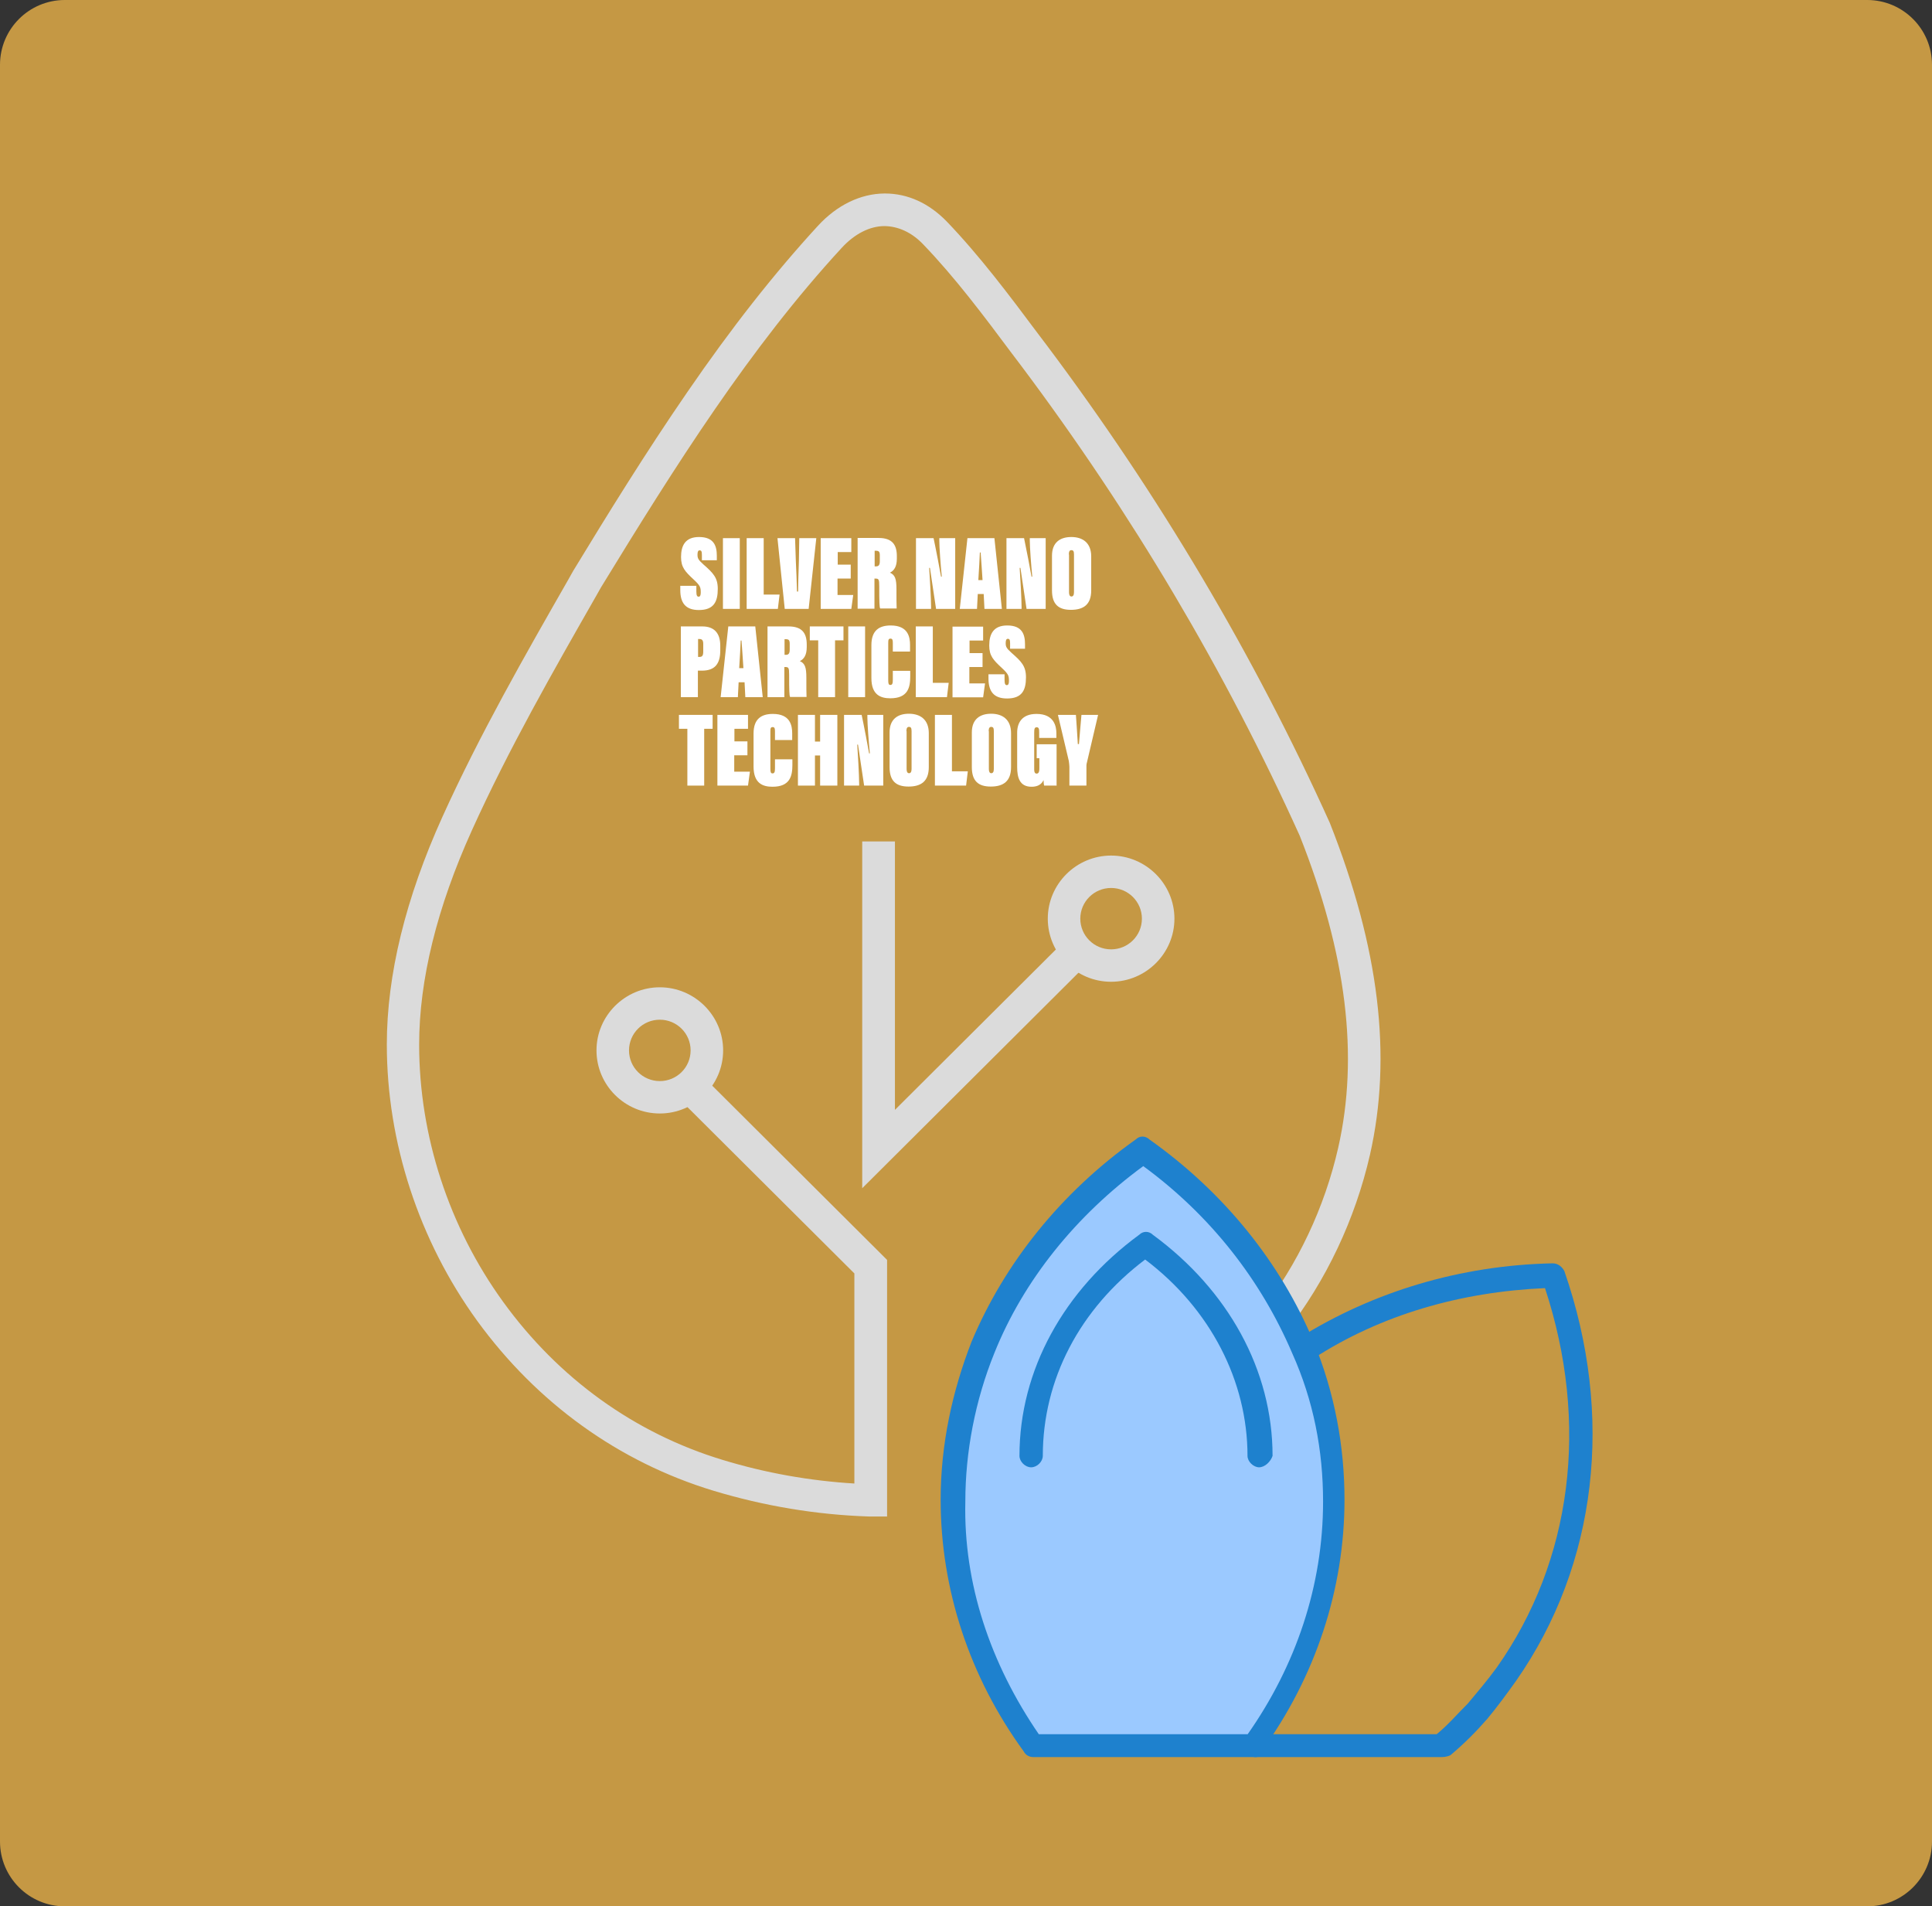 <svg width="298" height="294" viewBox="0 0 298 294" fill="none" xmlns="http://www.w3.org/2000/svg">
<rect x="0" y="0" width="298" height="294" fill="#333333" stroke="none"/>
<g clip-path="url(#clip0_427_3455)">
<path opacity="0.8" d="M288 0H10C4.477 0 0 4.477 0 10V284C0 289.523 4.477 294 10 294H288C293.523 294 298 289.523 298 284V10C298 4.477 293.523 0 288 0Z" fill="#EAB249"/>
<g style="mix-blend-mode:color-dodge">
<path d="M135.412 232.407H134.025C126.087 232.142 118.149 230.819 110.477 228.497C96.137 224.146 83.802 215.267 74.773 202.801C65.98 190.659 61.14 175.841 61.14 161.053C61.14 150.557 64.002 138.915 69.609 126.508C75.304 113.896 82.268 101.753 88.996 89.993L89.704 88.729C95.104 79.85 100.917 70.442 107.232 61.27C114.077 51.303 120.658 42.953 127.297 35.75C129.923 32.899 133.198 31.282 136.474 31.252C139.602 31.252 142.552 32.575 145.002 35.133C150.047 40.396 154.562 46.393 158.9 52.214C159.372 52.861 159.844 53.508 160.346 54.125C177.549 77.057 192.185 101.724 203.781 127.449V127.508C211.276 146.441 213.283 162.847 209.889 177.723C207.676 187.425 203.309 196.686 197.231 204.448C189.706 214.12 180.027 221.47 168.49 226.292L167.428 226.88L166.424 225.057L167.634 224.41C178.847 219.736 188.26 212.591 195.578 203.183C201.45 195.628 205.699 186.661 207.824 177.253C211.129 162.788 209.152 146.765 201.834 128.272C190.267 102.694 175.749 78.175 158.634 55.36C158.162 54.713 157.69 54.096 157.188 53.449C152.88 47.687 148.395 41.719 143.438 36.544C141.372 34.398 138.953 33.281 136.415 33.31C133.7 33.31 130.985 34.692 128.743 37.132C114.49 52.597 102.953 70.854 91.415 89.758L90.707 90.993C84.009 102.694 77.075 114.807 71.409 127.331C65.921 139.474 63.117 150.793 63.117 161.024C63.117 175.371 67.809 189.777 76.366 201.566C85.13 213.65 97.081 222.264 110.979 226.498C118.238 228.703 125.703 229.967 133.228 230.29V195.716L105.609 168.197L107.084 166.727L135.323 194.863V232.378L135.412 232.407Z" fill="#DBDBDB"/>
<path d="M136.887 233.877H134.025C125.91 233.612 117.854 232.26 110.064 229.908C95.428 225.469 82.829 216.384 73.593 203.683C64.622 191.306 59.665 176.165 59.665 161.083C59.665 150.352 62.557 138.533 68.252 125.95C74.006 113.249 80.97 101.077 87.697 89.317L88.406 88.053C93.805 79.174 99.619 69.766 105.992 60.505C112.868 50.48 119.477 42.101 126.176 34.81C129.097 31.634 132.726 29.87 136.415 29.841H136.503C140.015 29.841 143.29 31.34 146.034 34.163C151.139 39.484 155.684 45.541 160.051 51.391L161.497 53.302C178.759 76.323 193.454 101.077 205.109 126.89C212.752 146.206 214.758 162.905 211.306 178.105C209.034 188.013 204.578 197.48 198.381 205.418C190.68 215.296 180.824 222.793 169.051 227.703L166.867 228.938L164.418 224.557L166.926 223.175C178.05 218.53 187.257 211.533 194.427 202.36C200.181 194.981 204.312 186.22 206.408 177.017C209.624 162.876 207.706 147.118 200.476 128.89C188.998 103.488 174.51 79.057 157.454 56.331L156.008 54.419C151.729 48.687 147.303 42.777 142.375 37.661C140.605 35.809 138.51 34.898 136.444 34.868C134.143 34.868 131.812 36.074 129.835 38.22C115.671 53.596 104.192 71.795 92.684 90.611L92.005 91.816C85.337 103.488 78.432 115.571 72.796 128.037C67.396 139.973 64.652 151.116 64.652 161.112C64.652 175.165 69.255 189.248 77.606 200.773C86.163 212.591 97.878 221.029 111.451 225.145C118.091 227.174 124.936 228.379 131.782 228.791V196.392L103.543 168.256L107.114 164.699L136.828 194.305V233.906L136.887 233.877Z" fill="#DBDBDB"/>
<path d="M134.467 179.693V131.242H136.562V174.695L165.421 145.942L166.867 147.412L134.467 179.693Z" fill="#DBDBDB"/>
<path d="M132.992 183.25V129.772H138.038V171.167L165.421 143.884L168.962 147.412L132.992 183.25Z" fill="#DBDBDB"/>
<path d="M101.773 170.255C97.199 170.255 93.481 166.551 93.481 161.994C93.481 157.437 97.199 153.733 101.773 153.733C106.346 153.733 110.064 157.437 110.064 161.994C110.064 166.551 106.346 170.255 101.773 170.255ZM101.773 155.791C98.35 155.791 95.546 158.584 95.546 161.994C95.546 165.404 98.35 168.197 101.773 168.197C105.195 168.197 107.999 165.404 107.999 161.994C107.999 158.584 105.195 155.791 101.773 155.791Z" fill="#DBDBDB"/>
<path d="M101.773 171.725C96.373 171.725 92.005 167.345 92.005 161.994C92.005 156.643 96.402 152.263 101.773 152.263C107.143 152.263 111.54 156.643 111.54 161.994C111.54 167.345 107.143 171.725 101.773 171.725ZM101.773 157.261C99.146 157.261 97.022 159.377 97.022 161.994C97.022 164.611 99.146 166.727 101.773 166.727C104.399 166.727 106.523 164.611 106.523 161.994C106.523 159.377 104.399 157.261 101.773 157.261Z" fill="#DBDBDB"/>
<path d="M171.382 149.94C166.808 149.94 163.09 146.236 163.09 141.679C163.09 137.122 166.808 133.417 171.382 133.417C175.955 133.417 179.673 137.122 179.673 141.679C179.673 146.236 175.955 149.94 171.382 149.94ZM171.382 135.475C167.959 135.475 165.156 138.268 165.156 141.679C165.156 145.089 167.959 147.882 171.382 147.882C174.805 147.882 177.608 145.089 177.608 141.679C177.608 138.268 174.805 135.475 171.382 135.475Z" fill="#DBDBDB"/>
<path d="M171.382 151.41C165.982 151.41 161.615 147.029 161.615 141.679C161.615 136.328 166.011 131.947 171.382 131.947C176.752 131.947 181.149 136.328 181.149 141.679C181.149 147.029 176.752 151.41 171.382 151.41ZM171.382 136.945C168.756 136.945 166.631 139.062 166.631 141.679C166.631 144.295 168.756 146.412 171.382 146.412C174.008 146.412 176.132 144.295 176.132 141.679C176.132 139.062 174.008 136.945 171.382 136.945Z" fill="#DBDBDB"/>
</g>
<path d="M205.847 231.584C205.847 245.402 201.362 258.338 193.336 269.216H159.372C151.611 258.338 146.861 245.402 146.861 231.584C146.861 223.352 148.661 215.12 151.641 207.77C156.716 195.716 165.362 185.132 176.369 177.194C187.405 185.132 196.05 195.716 201.096 207.77C204.372 215.12 205.876 223.352 205.876 231.584H205.847Z" fill="#9BC9FF"/>
<path d="M222.224 270.98H193.601C192.716 270.98 191.801 270.098 191.801 269.216C191.801 268.334 192.686 267.452 193.601 267.452H221.604C223.404 265.982 224.879 264.218 226.384 262.748C227.86 260.984 229.365 259.22 230.87 257.162C242.496 240.698 245.181 219.53 238.306 198.656C225.204 199.244 212.988 202.772 202.542 209.534C201.657 210.122 200.447 209.828 199.857 208.946C199.267 208.064 199.562 206.888 200.447 206.3C211.778 199.244 225.175 195.128 239.486 194.834C240.371 194.834 240.961 195.422 241.286 196.01C249.046 218.354 246.361 241.286 233.85 259.22C232.374 261.278 230.87 263.336 229.394 265.1C227.594 267.158 225.824 268.922 223.729 270.686C223.139 270.98 222.548 270.98 222.253 270.98H222.224Z" fill="#1E81CE"/>
<path d="M193.631 270.98H159.372C158.782 270.98 158.192 270.686 157.897 270.098C149.546 258.632 145.09 245.108 145.09 231.29C145.09 222.764 146.89 214.532 149.87 206.888C154.946 194.834 163.592 183.956 175.188 175.724C175.778 175.136 176.664 175.136 177.283 175.724C188.909 183.956 197.555 194.834 202.601 206.888C205.876 214.826 207.381 223.058 207.381 231.29C207.381 245.108 202.896 258.632 194.575 270.098C194.575 270.686 194.28 270.98 193.69 270.98H193.631ZM160.257 267.452H192.45C199.886 256.868 204.076 244.52 204.076 231.584C204.076 223.646 202.601 216.002 199.296 208.652C194.516 197.48 186.785 187.484 176.339 179.84C165.923 187.484 157.867 197.48 153.382 208.652C150.402 216.002 148.897 223.94 148.897 231.584C148.602 244.226 152.762 256.574 160.228 267.452H160.257Z" fill="#1E81CE"/>
<path d="M194.221 226.292C193.336 226.292 192.421 225.41 192.421 224.528C192.421 213.062 186.755 201.89 176.634 194.246C166.513 201.89 160.847 212.768 160.847 224.528C160.847 225.41 159.962 226.292 159.047 226.292C158.133 226.292 157.247 225.41 157.247 224.528C157.247 211.298 164.093 198.95 175.719 190.424C176.31 189.836 177.224 189.836 177.814 190.424C189.441 198.95 196.286 211.298 196.286 224.528C195.991 225.41 195.106 226.292 194.191 226.292H194.221Z" fill="#1E81CE"/>
<path d="M107.409 90.317V91.199C107.409 91.846 107.527 92.022 107.763 92.022C107.999 92.022 108.087 91.787 108.087 91.375C108.087 90.552 107.999 90.317 106.995 89.376C105.668 88.141 105.048 87.494 105.048 85.907C105.048 84.143 105.697 82.82 107.822 82.82C110.153 82.82 110.566 84.231 110.566 85.73V86.407H108.264V85.583C108.264 85.025 108.176 84.878 107.91 84.878C107.704 84.878 107.586 85.054 107.586 85.525C107.586 86.083 107.674 86.318 108.5 87.053C110.005 88.376 110.713 89.082 110.713 90.817C110.713 92.816 110.094 94.08 107.792 94.08C105.727 94.08 104.93 92.963 104.93 90.993V90.346H107.409V90.317Z" fill="white"/>
<path d="M114.107 82.996V93.904H111.51V82.996H114.107Z" fill="white"/>
<path d="M115.199 82.996H117.795V91.699H120.245L119.979 93.904H115.169V82.996H115.199Z" fill="white"/>
<path d="M121.041 93.904L119.92 82.996H122.635L122.753 86.524C122.812 87.847 122.9 89.641 122.93 91.228H123.107C123.107 89.523 123.195 87.965 123.225 86.524L123.284 82.996H125.91L124.73 93.904H121.041Z" fill="white"/>
<path d="M131.192 89.229H129.185V91.757H131.605L131.31 93.904H126.589V82.996H131.31V85.142H129.215V87.083H131.221V89.229H131.192Z" fill="white"/>
<path d="M134.88 89.288V93.874H132.284V82.967H135.53C137.654 82.967 138.333 84.055 138.333 85.76V86.142C138.333 87.377 137.92 87.994 137.271 88.318C138.067 88.67 138.274 89.288 138.274 90.875C138.274 92.198 138.274 93.433 138.303 93.845H135.766C135.648 93.639 135.618 92.904 135.618 90.405C135.618 89.317 135.53 89.229 134.998 89.229H134.88V89.288ZM134.88 87.347H135.087C135.5 87.347 135.707 87.2 135.707 86.524V85.672C135.707 85.054 135.559 84.937 135.057 84.937H134.91V87.377L134.88 87.347Z" fill="white"/>
<path d="M141.284 93.904V82.996H143.998C144.264 84.202 145.09 88.494 145.149 88.935H145.267C145.09 87.23 144.884 84.407 144.884 83.379V82.996H147.333V93.904H144.382C144.264 92.963 143.467 87.936 143.438 87.583H143.32C143.408 88.788 143.615 92.375 143.615 93.639V93.904H141.284Z" fill="white"/>
<path d="M150.815 91.611L150.697 93.904H148.041L149.221 82.996H153.382L154.533 93.904H151.847L151.729 91.611H150.874H150.815ZM151.552 89.464C151.493 88.641 151.316 85.789 151.257 85.201H151.139C151.139 85.672 150.962 88.406 150.903 89.464H151.552Z" fill="white"/>
<path d="M155.241 93.904V82.996H157.956C158.221 84.202 159.047 88.494 159.106 88.935H159.224C159.047 87.23 158.841 84.407 158.841 83.379V82.996H161.29V93.904H158.339C158.221 92.963 157.424 87.936 157.395 87.583H157.277C157.365 88.788 157.572 92.375 157.572 93.639V93.904H155.241Z" fill="white"/>
<path d="M168.313 85.848V91.052C168.313 93.257 167.103 94.051 165.185 94.051C163.267 94.051 162.264 93.198 162.264 91.052V85.701C162.264 83.672 163.503 82.82 165.244 82.82C166.985 82.82 168.313 83.702 168.313 85.819V85.848ZM164.89 85.525V91.346C164.89 91.757 165.008 91.993 165.274 91.993C165.51 91.993 165.657 91.787 165.657 91.346V85.495C165.657 84.995 165.539 84.848 165.244 84.848C165.008 84.848 164.86 85.025 164.86 85.495L164.89 85.525Z" fill="white"/>
<path d="M105.048 96.608H108.323C110.241 96.608 111.097 97.726 111.097 99.578V100.313C111.097 102.341 110.3 103.429 108.264 103.429H107.645V107.516H105.018V96.608H105.048ZM107.674 101.312H107.881C108.323 101.312 108.471 101.107 108.471 100.46V99.284C108.471 98.696 108.235 98.549 107.881 98.549H107.674V101.342V101.312Z" fill="white"/>
<path d="M113.93 105.223L113.812 107.516H111.156L112.336 96.608H116.497L117.648 107.516H114.963L114.845 105.223H113.989H113.93ZM114.668 103.047C114.609 102.224 114.432 99.372 114.372 98.784H114.254C114.254 99.254 114.077 101.989 114.018 103.047H114.668Z" fill="white"/>
<path d="M120.982 102.929V107.516H118.385V96.608H121.631C123.756 96.608 124.435 97.696 124.435 99.401V99.784C124.435 101.018 124.022 101.636 123.372 101.959C124.169 102.312 124.376 102.929 124.376 104.517C124.376 105.84 124.376 107.075 124.405 107.486H121.867C121.749 107.281 121.72 106.546 121.72 104.047C121.72 102.959 121.631 102.871 121.1 102.871H120.982V102.929ZM120.982 100.989H121.189C121.602 100.989 121.808 100.842 121.808 100.166V99.313C121.808 98.696 121.661 98.578 121.159 98.578H121.012V101.018L120.982 100.989Z" fill="white"/>
<path d="M126.205 98.755H124.907V96.608H130.1V98.755H128.802V107.516H126.205V98.755Z" fill="white"/>
<path d="M133.435 96.608V107.516H130.838V96.608H133.435Z" fill="white"/>
<path d="M140.398 103.488V104.341C140.398 106.016 140.044 107.692 137.33 107.692C135.854 107.692 134.408 107.192 134.408 104.576V99.49C134.408 97.167 135.677 96.461 137.389 96.461C140.074 96.461 140.369 98.255 140.369 99.46V100.489H137.713V99.196C137.713 98.755 137.684 98.49 137.359 98.49C137.035 98.49 137.005 98.696 137.005 99.196V104.899C137.005 105.428 137.064 105.634 137.33 105.634C137.625 105.634 137.713 105.428 137.713 104.84V103.459H140.369L140.398 103.488Z" fill="white"/>
<path d="M141.254 96.608H143.88V105.311H146.33L146.064 107.516H141.254V96.608Z" fill="white"/>
<path d="M151.523 102.871H149.516V105.399H151.936L151.641 107.545H146.92V96.638H151.641V98.784H149.546V100.725H151.552V102.871H151.523Z" fill="white"/>
<path d="M154.946 103.958V104.84C154.946 105.487 155.064 105.664 155.3 105.664C155.536 105.664 155.625 105.428 155.625 105.017C155.625 104.194 155.536 103.958 154.533 103.018C153.205 101.783 152.585 101.136 152.585 99.548C152.585 97.784 153.234 96.461 155.359 96.461C157.69 96.461 158.103 97.873 158.103 99.372V100.048H155.802V99.225C155.802 98.666 155.713 98.519 155.447 98.519C155.241 98.519 155.123 98.696 155.123 99.166C155.123 99.725 155.211 99.96 156.038 100.695C157.543 102.018 158.251 102.724 158.251 104.458C158.251 106.457 157.631 107.722 155.329 107.722C153.264 107.722 152.467 106.604 152.467 104.635V103.988H154.946V103.958Z" fill="white"/>
<path d="M106.022 112.396H104.723V110.25H109.917V112.396H108.618V121.157H106.022V112.396Z" fill="white"/>
<path d="M115.258 116.483H113.251V119.011H115.671L115.376 121.157H110.654V110.25H115.376V112.396H113.281V114.337H115.287V116.483H115.258Z" fill="white"/>
<path d="M122.222 117.13V117.982C122.222 119.658 121.867 121.334 119.153 121.334C117.677 121.334 116.231 120.834 116.231 118.217V113.131C116.231 110.809 117.5 110.103 119.212 110.103C121.897 110.103 122.192 111.896 122.192 113.102V114.131H119.536V112.837C119.536 112.396 119.507 112.132 119.182 112.132C118.858 112.132 118.828 112.337 118.828 112.837V118.541C118.828 119.07 118.887 119.276 119.153 119.276C119.448 119.276 119.536 119.07 119.536 118.482V117.1H122.192L122.222 117.13Z" fill="white"/>
<path d="M123.077 110.25H125.703V114.366H126.5V110.25H129.156V121.157H126.5V116.512H125.703V121.157H123.077V110.25Z" fill="white"/>
<path d="M130.189 121.157V110.25H132.903C133.169 111.455 133.995 115.748 134.054 116.189H134.172C133.995 114.484 133.789 111.661 133.789 110.632V110.25H136.238V121.157H133.287C133.169 120.217 132.372 115.189 132.343 114.836H132.225C132.313 116.042 132.52 119.629 132.52 120.893V121.157H130.189Z" fill="white"/>
<path d="M143.261 113.102V118.306C143.261 120.511 142.051 121.305 140.133 121.305C138.215 121.305 137.212 120.452 137.212 118.306V112.955C137.212 110.926 138.451 110.074 140.192 110.074C141.933 110.074 143.261 110.956 143.261 113.073V113.102ZM139.838 112.779V118.6C139.838 119.011 139.956 119.247 140.221 119.247C140.457 119.247 140.605 119.041 140.605 118.6V112.749C140.605 112.249 140.487 112.102 140.192 112.102C139.956 112.102 139.808 112.279 139.808 112.749L139.838 112.779Z" fill="white"/>
<path d="M144.234 110.25H146.831V118.952H149.28L149.015 121.157H144.205V110.25H144.234Z" fill="white"/>
<path d="M155.949 113.102V118.306C155.949 120.511 154.739 121.305 152.821 121.305C150.903 121.305 149.9 120.452 149.9 118.306V112.955C149.9 110.926 151.139 110.074 152.88 110.074C154.621 110.074 155.949 110.956 155.949 113.073V113.102ZM152.526 112.779V118.6C152.526 119.011 152.644 119.247 152.91 119.247C153.146 119.247 153.293 119.041 153.293 118.6V112.749C153.293 112.249 153.175 112.102 152.88 112.102C152.644 112.102 152.497 112.279 152.497 112.749L152.526 112.779Z" fill="white"/>
<path d="M162.913 121.157H161.054C160.995 120.981 160.965 120.54 160.965 120.305C160.552 121.187 159.726 121.334 159.106 121.334C157.277 121.334 156.893 119.923 156.893 118.306V112.984C156.893 111.514 157.602 110.103 159.874 110.103C162.588 110.103 162.942 112.014 162.942 113.102V113.807H160.287V112.984C160.287 112.455 160.257 112.161 159.903 112.161C159.579 112.161 159.52 112.396 159.52 113.014V118.658C159.52 119.276 159.756 119.305 159.903 119.305C160.139 119.305 160.316 119.129 160.316 118.511V116.924H159.903V114.778H162.972V121.187L162.913 121.157Z" fill="white"/>
<path d="M164.949 121.157V118.247C164.949 118.012 164.89 117.6 164.86 117.365L163.178 110.25H165.952C166.041 111.573 166.159 113.131 166.247 114.748H166.424C166.513 113.543 166.69 111.691 166.808 110.25H169.375L167.664 117.541C167.605 117.776 167.575 117.865 167.575 118.07V121.157H164.978H164.949Z" fill="white"/>
</g>
<defs>
<clipPath id="clip0_427_3455">
<rect width="298" height="294" fill="white"/>
</clipPath>
</defs>
</svg>
